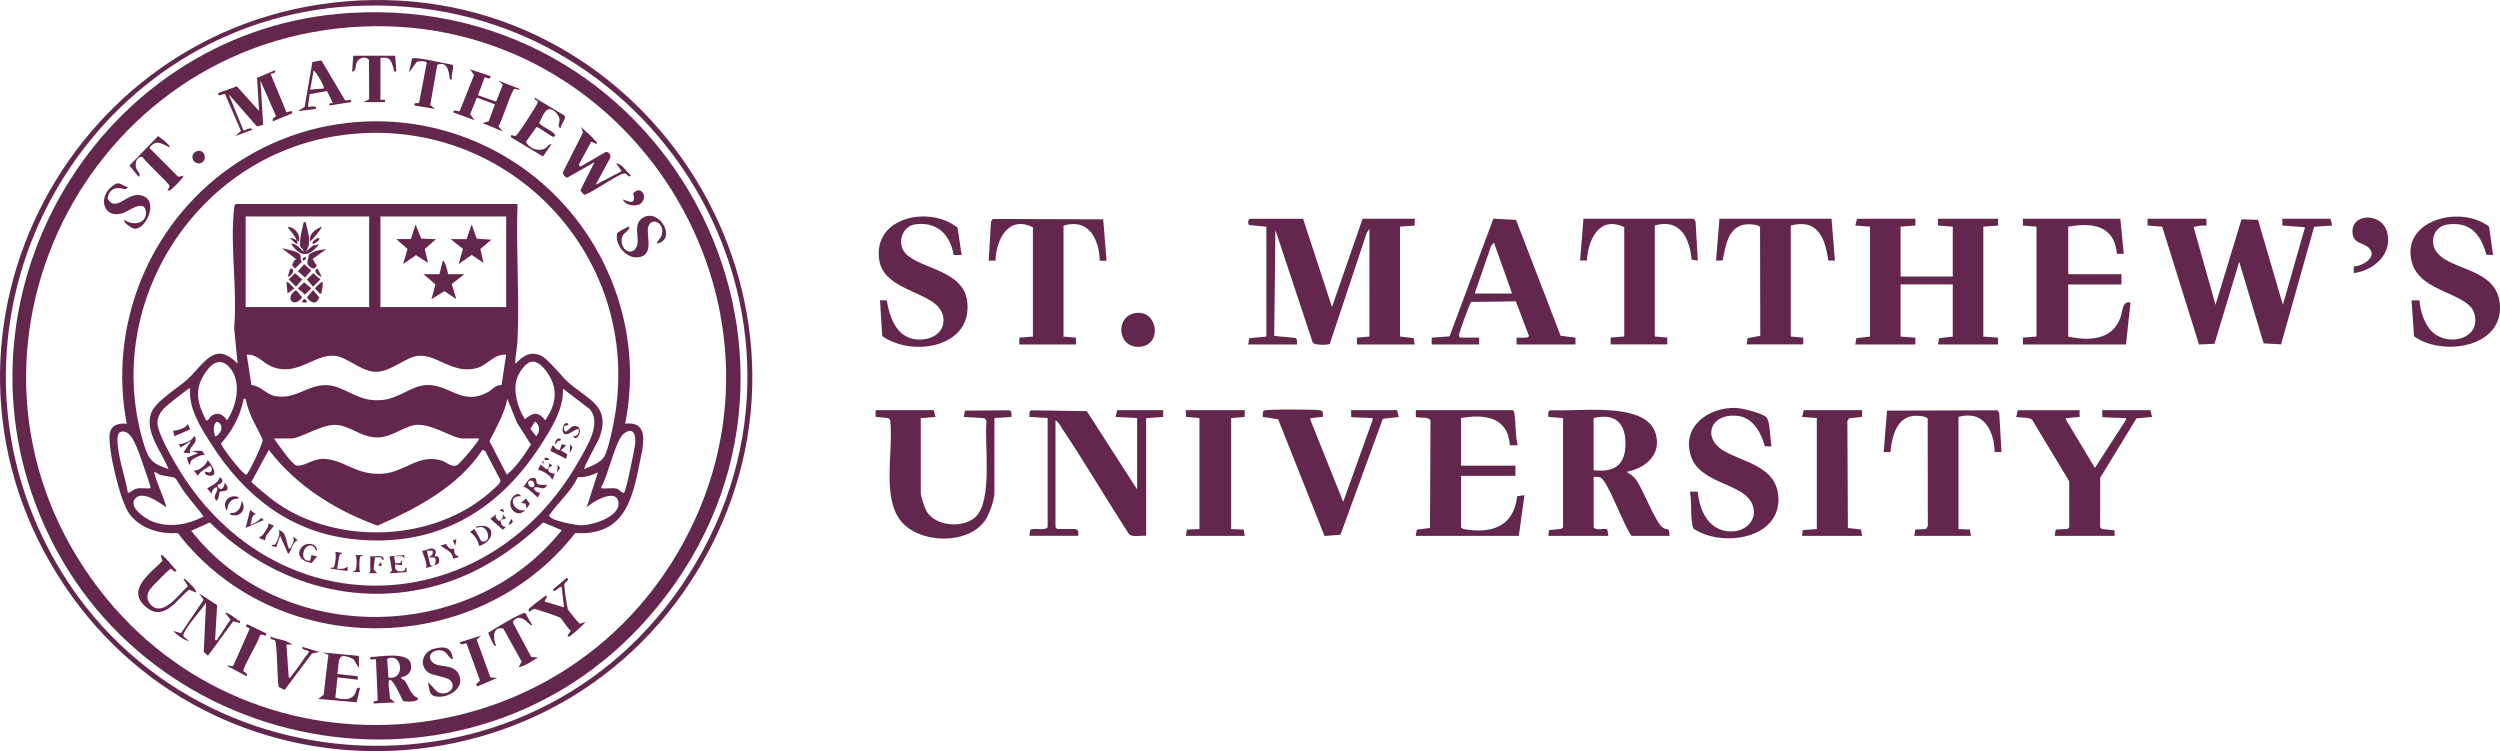 <?xml version="1.0" encoding="UTF-8"?> <svg xmlns="http://www.w3.org/2000/svg" xmlns:xlink="http://www.w3.org/1999/xlink" id="uuid-cd9839fc-85be-491e-a909-6e17a50f9813" data-name="Capa 2" viewBox="0 0 580.81 174.51"><defs><style> .uuid-bc4967c1-6d53-4600-b6ac-9378c1d1904b { fill: none; } .uuid-6fc7fce0-5c1e-4f3a-9f76-1d5295f59528 { clip-path: url(#uuid-ccb22ac7-b19f-435e-8d52-6ed02c821ed7); } .uuid-fb07e85c-d127-4067-b002-5fb0299ca50e { fill: #63274e; } </style><clipPath id="uuid-ccb22ac7-b19f-435e-8d52-6ed02c821ed7"><rect class="uuid-bc4967c1-6d53-4600-b6ac-9378c1d1904b" x="0" width="580.8" height="174.51"></rect></clipPath></defs><g id="uuid-b3da3ec2-4c45-4a8a-a3c0-6eaf8fa9b5ca" data-name="Capa 12"><g class="uuid-6fc7fce0-5c1e-4f3a-9f76-1d5295f59528"><path class="uuid-fb07e85c-d127-4067-b002-5fb0299ca50e" d="M83.34.12c68.08-3.42,113.82,70.54,80.1,130.08-32.6,57.57-115.17,59.46-150.16,3.22C-22.02,76.69,17.07,3.44,83.34.12M81.76,1.43C22.11,4.82-15.46,68.01,8.86,122.57c27.81,62.35,114.69,68.63,151.21,10.85C197.87,73.65,151.9-2.56,81.76,1.43"></path><path class="uuid-fb07e85c-d127-4067-b002-5fb0299ca50e" d="M302.74,50.82l6.71,20.52,7.11-20.52h12.11v1.58l-3.42.26v25.52l3.17.38.25,1.46h-13.42v-1.58l2.9-.26v-25l-.6.85-8.61,25.87c-.41.24-3.81.45-4.01-.47l-8.62-25.97-.28,24.58,4.85.45c.61.2.42,1.03.43,1.54h-11.32l.25-1.46,3.97-.38v-25.52l-3.96-.38c-.51-.36-.2-1.46.14-1.46h12.37Z"></path><path class="uuid-fb07e85c-d127-4067-b002-5fb0299ca50e" d="M512.61,50.82v1.58c-.83-.03-1.71,0-2.51.26-.31.1-.45-.2-.38.39l5,17.77,6.04-19.88,3.83.14,5.78,19.74,5.14-18.02-5.27-.4v-1.58h11.18l.4,1.58-4.19.29-7.68,27.31-4.06-.23-5.66-18.95-5.75,19.05-3.6.17-8.55-27.37-3.41-.27v-1.58h13.68Z"></path><polygon class="uuid-fb07e85c-d127-4067-b002-5fb0299ca50e" points="444.98 50.82 444.98 52.4 441.56 52.66 441.56 64.24 453.67 64.24 453.67 52.66 450.24 52.4 450.25 50.82 464.19 50.82 464.2 52.4 460.77 52.66 460.77 78.19 464.19 78.45 464.19 80.03 450.25 80.03 450.49 78.57 453.67 78.19 453.67 66.08 441.56 66.08 441.56 78.19 444.98 78.45 444.98 80.03 431.03 80.03 431.28 78.57 434.45 78.19 434.45 52.66 431.03 52.4 431.43 50.82 444.98 50.82"></polygon><path class="uuid-fb07e85c-d127-4067-b002-5fb0299ca50e" d="M363.14,97.13l-3.42-.27c0-.51-.18-1.34.43-1.54,4.32.1,8.82-.27,13.12-.04,3.87.21,9.9.92,11.32,5.27,1.6,4.91-2.22,8.25-6.71,9.07.85.58,1.39.8,2.06,1.63,1.77,2.2,4.62,10.27,6.48,11.41.45.28.93.2,1.34.5l.11,1.33h-8.81c-1.7-1.99-5.48-12.76-7.24-13.54-.51-.23-1.04-.14-1.57-.14v11.71c.63.88,2.51.04,3.17.51l.25,1.46h-13.95l.15-1.34,2.83-.28.44-.36v-25.39ZM370.24,109.24c5.17.61,7.59-1.53,7.38-6.72-.19-4.65-2.84-6.52-7.38-5.38v12.11Z"></path><path class="uuid-fb07e85c-d127-4067-b002-5fb0299ca50e" d="M264.18,113.71v-16.58l-5-.26.39-1.58h10.66v1.57l-3.95.27v27.36c-1.08-.16-3.21.4-3.96-.38-5.24-8.04-10.09-16.35-15.41-24.33-.48-.73-.93-1.66-1.69-2.13v24.86l.4.39h3.95c.99,0,1.05.74.92,1.58h-11.32l.16-1.34c.92-.67,3.2.3,4.06-.63v-25.39l-4.21-.26c0-.51-.18-1.34.43-1.54l12.88.2,11.69,18.18Z"></path><path class="uuid-fb07e85c-d127-4067-b002-5fb0299ca50e" d="M492.61,50.82l.79,8.16h-1.57c-.6-6.61-5.75-7.34-11.33-6.32v11.05h12.37v2.37h-12.37v12.11c4.78,1.04,10.13.89,12.11-4.34.56-1.49.38-4.05,2.36-3.56l-1.05,9.73h-23.94v-1.58s3.15-.26,3.15-.26v-25.52l-3.16-.26v-1.58h22.64Z"></path><path class="uuid-fb07e85c-d127-4067-b002-5fb0299ca50e" d="M351.42,95.29c.26.17.34.36.39.66.41,2.36.17,5.12.79,7.49h-1.83c-.41-6.57-5.89-7.29-11.33-6.31v11.05h12.63v2.37h-12.63v11.98l.44.34c6.4,1.23,11.83-.4,12.58-7.58l1.71-.26-1.31,9.47h-23.95l.25-1.47,3.06-.36.12-24.88c-.2-1.09-2.46-.55-3.41-.93v-1.57s22.49,0,22.49,0Z"></path><path class="uuid-fb07e85c-d127-4067-b002-5fb0299ca50e" d="M216.95,95.29l.39,1.58-3.42.26v17.5c0,.71.94,3.45,1.36,4.16,2.05,3.51,8.42,3.98,11.28,1.38,4.18-3.81,2.08-17.04,2.62-22.38l-.43-.62-4.83-.3.25-1.47,10.38-.08c.6.2.43,1.03.43,1.54l-3.95.26v17.5c0,1.49-1.26,4.99-2.15,6.27-4.04,5.79-15.25,5.46-19.56.18-4.59-5.63-1.63-16.64-2.53-23.52l-.39-.39-2.97-.31v-1.57s13.54,0,13.54,0Z"></path><path class="uuid-fb07e85c-d127-4067-b002-5fb0299ca50e" d="M332.61,80.03v-1.58s4.16-.31,4.16-.31l10.17-27.34,5.27.28,10.37,26.93,3.44.43v1.58h-13.68v-1.58c.55-.06,2.83.24,2.88-.39l-3.05-8.04-10.38.14c-.34.23-2.82,7.24-2.85,7.69,0,.23.2.6.36.6h4.34v1.58h-11.05ZM351.29,68.19l-4.21-11.84-.66.79-3.81,11.05h8.69Z"></path><path class="uuid-fb07e85c-d127-4067-b002-5fb0299ca50e" d="M223.39,59.24h-1.83c-.82-4.8-3.97-7.87-9.07-7.09-2.68.42-3.9,3.74-2.63,6.01,2.35,4.2,13.64,4.12,14.79,11.53,1.7,10.94-12.6,13.45-19.69,8.38l-.51-8.31,1.56.03c.6,3.43,1.84,7.62,5.55,8.79,3.47,1.09,8.27-.66,7.57-4.94-1.01-6.14-13.72-5.44-14.87-13.29-1.47-10.06,11.88-12.65,18.22-7.43l.92,6.31Z"></path><path class="uuid-fb07e85c-d127-4067-b002-5fb0299ca50e" d="M579.2,59.24l-1.54-.04c-1.3-4.71-3.77-7.8-9.09-7.04-3.15.45-4.33,4.1-2.37,6.54,3.44,4.27,13.88,3.61,14.58,11.99.84,10.1-13.39,12.18-19.94,7.45l-.58-8.37h1.84c.21,2.59,1.15,5.74,3.16,7.5,3.75,3.28,11.14,1.43,9.61-4.35-1.32-4.99-12.48-4.84-14.49-11.83-2.87-10.02,11.42-13.58,17.9-8.42l.92,6.57Z"></path><path class="uuid-fb07e85c-d127-4067-b002-5fb0299ca50e" d="M483.14,95.29v1.57c-.87.11-1.92.14-2.76.28-.35.06-.46-.18-.4.39l6.72,11.18,7.23-11.19c.07-.54-.02-.34-.39-.39-.68-.09-4.95-.08-5.14-.26v-1.58h11.19l.39,1.58-3.63.32-8.42,13.81-.02,11.49.39.39,2.96.34.04,1.28h-13.95l.25-1.47,2.75-.15.39-.39-.02-10.69-8.61-14.28c-.73-.63-2.67-.44-3.7-.65l.39-1.58h14.34Z"></path><path class="uuid-fb07e85c-d127-4067-b002-5fb0299ca50e" d="M411.56,103.71l-1.55-.04c-.83-3.11-2.7-6.61-6.25-7.04-6.35-.76-8.51,5.09-3.17,8.17,4.59,2.65,11.93,3.56,12.54,10.35.91,10.09-13.1,12.18-19.74,7.63-.84-2.73-.2-5.76-.79-8.55h1.84c.37,4.61,2.75,9.4,8.03,9.23,3.34-.11,5.98-2.92,4.66-6.25-2.06-5.2-12.46-4.58-14.41-11.64-1.87-6.75,4.44-11,10.53-10.8,1.56.05,5.92,1.13,7.09,2.13.91.78.94,5.4,1.21,6.82"></path><path class="uuid-fb07e85c-d127-4067-b002-5fb0299ca50e" d="M324.58,95.29l.39,1.58-3.71.43-9.84,26.94-3.7.28-10.78-27.12-3.56-.53c.01-.37-.07-.81.04-1.15.04-.13.09-.23.21-.32.53-.37,11.52-.28,12.79-.13,1.12.14.93.56.91,1.59-.78.06-1.74.12-2.5.27-.32.07-.47-.19-.4.39l7.63,19.07,6.85-19.07c.03-.55,0-.35-.39-.4-.64-.09-4.45-.09-4.62-.26v-1.58h10.66Z"></path><path class="uuid-fb07e85c-d127-4067-b002-5fb0299ca50e" d="M444.72,124.5l.25-1.47,2.48-.15.43-.62-.03-24.96c-.22-.64-2.37-.74-3-.71-4.26.24-5.33,4.91-5.65,8.43h-1.57l.77-9.62,25.64-.08.43.62.53,9.08h-1.58c-.18-5.04-2.56-9.8-8.42-8.16v26.05l2.65.11.25,1.47h-13.16Z"></path><path class="uuid-fb07e85c-d127-4067-b002-5fb0299ca50e" d="M239.97,52.8c-5.73-2.82-8.54,2.84-8.69,7.76h-1.58s.53-9.07.53-9.07l.43-.62,25.64.08.78,9.62h-1.58c-.17-5.03-2.5-9.92-8.42-8.16v25.78l2.89.26v1.58h-13.16v-1.58l3.16-.26v-25.39Z"></path><path class="uuid-fb07e85c-d127-4067-b002-5fb0299ca50e" d="M393.53,50.82l.39.65.53,9.08-1.46-.25c-.44-4.97-2.68-9.62-8.54-7.91v25.78l2.9.26v1.58h-13.16v-1.58l3.16-.26v-25.39c-5.81-2.76-8.36,2.85-8.69,7.75h-1.57s.79-9.72.79-9.72h25.66Z"></path><path class="uuid-fb07e85c-d127-4067-b002-5fb0299ca50e" d="M425.51,50.82l.79,9.73-1.54-.03c-.73-5.17-2.44-9.8-8.72-8.12v25.78l2.89.26v1.58h-13.16l.25-1.46,2.93-.54-.05-25.19c-.26-.77-2.57-.76-3.25-.7-4.2.43-4.77,5.06-5.43,8.39l-1.54.03.79-9.73h26.06Z"></path><polygon class="uuid-fb07e85c-d127-4067-b002-5fb0299ca50e" points="289.19 95.29 289.17 96.85 286.03 97.13 286.03 122.92 288.94 123.03 289.19 124.5 275.5 124.5 275.75 123.03 278.66 122.92 278.66 97.13 275.52 96.85 275.5 95.29 289.19 95.29"></polygon><polygon class="uuid-fb07e85c-d127-4067-b002-5fb0299ca50e" points="432.61 95.29 432.6 96.85 429.62 97.17 429.19 97.79 429.31 122.67 432.36 123.03 432.61 124.5 418.67 124.5 418.82 123.15 422.09 122.92 422.09 97.13 418.67 96.87 419.06 95.29 432.61 95.29"></polygon><path class="uuid-fb07e85c-d127-4067-b002-5fb0299ca50e" d="M546.83,63.45l.02-1.55c2.17-.09,5.83-2.38,3.27-4.5-1.28-1.06-3.22-.81-3.54-3.04-.7-4.84,6.79-5.22,8.02-.38,1.29,5.09-3.14,8.85-7.77,9.48"></path><path class="uuid-fb07e85c-d127-4067-b002-5fb0299ca50e" d="M263.86,72.72c5.1-.74,6.2,7.19,1.22,7.82-5.49.69-6.24-7.08-1.22-7.82"></path><path class="uuid-fb07e85c-d127-4067-b002-5fb0299ca50e" d="M81.23,3.01c75.75-4.6,119.51,83.28,69.4,140.44-41.87,47.76-120.42,32.7-142.44-26.52C-11.32,64.49,25.28,6.41,81.23,3.01M84.12,6.17C19.88,9.03-16.33,81.91,21.33,134.58c34.94,48.88,109.16,43.9,137.63-8.86C188.72,70.6,146.44,3.39,84.12,6.17"></path><path class="uuid-fb07e85c-d127-4067-b002-5fb0299ca50e" d="M145.23,98.44c6.09-.74,4.01,5.82,3.3,9.49-1.75,8.96-3.93,16.53-14.89,15.92-22.96,29.36-69.53,29.63-92.36-.03-4.02.37-8.64-1.01-11.16-4.35-2.2-2.91-5.15-15.27-4.61-18.77.31-2.01,2.15-2.45,3.93-2.25-4.35-22.85,5.13-46.21,24.02-59.52,20.26-14.29,47.31-14.33,67.64-.16,18.92,13.19,28.79,36.86,24.13,59.68M54.83,47.4h65.4c-.36,10.48.47,21.27,0,31.72-.08,1.72-.53,3.63-.54,5.38,1.83-1.72,3.36-3.03,5.97-1.89,1.62.71,4.74,4.76,6.39,6.24,4.44,3.94,9.94,5.37,7.24,12.75-.37,1.01-3.8,7.05-3.55,7.37,1.42-.58,3.83-1.49,4.63-2.87.82-1.43,1.49-4.6,1.87-6.29,8.8-39.7-24.91-74.98-64.93-68.08-32.76,5.66-53.82,40.01-43.75,71.91,1.06,3.38,2.18,4.22,5.59,5.33-1.51-3.93-5.53-8.47-4.07-12.89.93-2.83,6.21-5.85,8.55-8.02,3.66-3.39,6.28-9.14,11.57-3.56l-.8-8.28c.79-8.79-1.01-19.33,0-27.91.05-.38.03-.68.41-.91M85.76,50.29h-28.68v21.05h28.68v-21.05ZM117.6,50.29h-29.21v21.05h29.21v-21.05ZM117.6,82.4c-2.67-.25-4.4,2.35-6.57,3.03-5.74,1.8-9.6-3.33-14.06-2.74-2.81.37-6.09,3.61-9.5,3.68-3.38.07-6.61-3.3-9.5-3.68-4.93-.65-8.9,5.08-15.03,2.39-1.82-.8-3.28-2.86-5.61-2.68l1.08,7.07c2.14.13,3.38,2.14,5.48,2.54,5.84,1.11,8.67-4.42,15.01-1.85,3.67,1.48,5.43,3.14,9.88,2.77,3.69-.31,6.66-3.09,9.73-3.43,5.79-.64,8.58,5.08,14.96,1.53.98-.55,1.7-1.7,3.05-1.55l1.07-7.09ZM47.87,97.66c.67.09.73-.65,1.22-1.01,1.44-1.09,2.79-.37,3.65,1.01,2.24-3.29,3.46-8.98.65-12.23-2.42-2.78-4.62-.71-6.1,1.79-2.24,3.8-1.21,6.78.58,10.44M123.58,84.03c-1.48.14-3.06,2.58-3.48,3.89-.96,3.02.19,6.87,1.85,9.47,1.92-1.61,3.09-1.83,4.73.26,1.7-2.5,2.73-5.18,1.89-8.21-.51-1.84-2.79-5.63-4.99-5.42M44.18,90.29c-.4-.11-.44.1-.66.26-1.18.82-5.03,3.76-5.79,4.73-.64.81-1.2,1.94-1.16,2.99.11,3.11,5.42,11.69,7.4,14.46,24.12,33.82,70.42,29.96,90.53-5.7,1.82-3.23,5.4-8.72,2.46-12.02l-6.19-4.73c.26,4.74-2.77,9.43-5.26,13.3-9.95,15.43-24.52,23.7-43.29,21.7-14.75-1.57-25.37-9.98-33.14-22.12-2.42-3.78-5.31-8.22-4.9-12.87M57.07,92.66c-.7-.06-.43,0-.52.4-.86,3.82-2.62,7.06-5.21,9.99-.03.49,4.71,6.87,5.86,7.24.45,0,3.87-7.21,3.81-8.01-.04-.62-2.05-4.15-2.49-5.16-.6-1.41-1.18-2.95-1.46-4.47M117.87,92.66c-.71,3.53-2.56,6.65-4.16,9.82l4.04,7.81c2.19-1.87,4.07-4.51,5.59-7.01l-3.24-5.08-2.23-5.53ZM50.95,98.26c-.15-.14-.43-.17-.6-.32-.97.87-.72,2.28-.38,3.4.37.27,2.39-1.68.98-3.08M124.31,97.93l-1.09,1.7,1.35,1.71c.92-1.06.9-2.53-.26-3.41M111.28,101.87h-3.81c-2.14,0-6.57-3.14-10.26-3.18-2.99-.03-5.85,2.88-9.48,2.94-4.03.06-6.67-3.11-10.26-2.91-3.26.18-7.83,3.15-9.74,3.15h-4.08c.8,1.15,4.11,5.93,5.18,6.26,1.43.44,3.95-1.59,6.25-1.53,4.99.12,7.51,3.94,13.97,3.44,4.89-.37,8.29-4.67,13.55-3.04,1.14.35,2.13,1.55,3.49,1.14.6-.18,5.52-6.02,5.19-6.27M34.96,113.45c.17-.16-.64-2.36-.78-2.77-.78-2.27-2.22-6.86-3.37-8.73-.62-.99-1.65-2.17-2.95-1.53-.78.38-.56,2.33-.49,3.13.33,3.58,1.76,7.39,2.34,10.95.77-.09,1.25-.83,2.03-.99,1.02-.21,2.19.02,3.23-.06M144.97,114.5c.47-.36,2.49-10.23,2.6-11.48.18-1.94-.41-3.93-2.59-2.33-2.02,1.48-3.71,9.97-5.26,12.38-.08.53.02.34.38.38.97.13,2.14-.17,3.11.06.78.18,1.01.96,1.76,1M112.08,104.5c-5.59,8.56-15.24,13.6-24.37,17.62-9.77-3.55-18.92-9.27-25.25-17.62l-4.07,7.48c2.72,2.43,5.48,4.8,8.68,6.6,14.55,8.2,35.52,6.54,47.78-5.13.46-.44,1.56-1.3,1.4-1.91l-3.53-6.76-.64-.28ZM47.33,120.02c-1.46-1.99-3.1-3.83-4.58-5.82-.47-.64-1.7-2.86-2.11-3.15-.37-.26-2.47-.48-3.25-.69-.52-.14-.88-.47-1.25-.6-.65-.23-.24.24-.18.45.63,2.53,2.08,5.13,2.69,7.7-1.51-1.13-5.54-4.05-7.22-2.1-1.75,2.02,2.43,4.77,4.07,5.38,4.02,1.5,8.1.67,11.84-1.19M138.91,109.76c-1.52.73-2.97,1.15-4.68,1.11-1.49,3.23-4.42,5.73-6.38,8.49-.19.28-.38.28-.13.67.65.99,6.06,2.01,7.33,2,2.72-.02,9.61-2.12,8.54-5.76-.8-2.71-6.17.38-7.31,1.66l2.63-8.16ZM130.5,123.18l-4.3-1.82c-7.02,6.61-15.21,12-24.59,14.63-19.32,5.44-38.87-.74-52.86-14.62l-4.31,1.94c21.08,26.98,64.88,26.46,86.06-.13"></path><path class="uuid-fb07e85c-d127-4067-b002-5fb0299ca50e" d="M63.91,16.35c.19.74-.59.65-1.05.79l3.7,8.94c.21.16,1.54-.84,1.3.26l-4.47,1.85c-.19-.86.25-.74.75-1.17l-3.64-8.3.65,10.26-1.45.4-6.58-7.51,3.43,8.41c.31.23,1.64-1.02,2.09-.13l-3.95,1.45,1.29-1.18-3.68-8.54c-.35-.26-1.79.87-1.56-.28l4.29-1.55,5.18,5.76-.49-7.73,4.17-1.75Z"></path><path class="uuid-fb07e85c-d127-4067-b002-5fb0299ca50e" d="M138.65,33.45l-1.31-.53-2.89,5.4.38.39,5.86-3.38c.74-.18,1.32.68,1.08,1.34l-3.38,6.25,6.05-3.15-1.31-1.84c1.45.12,2.31,1.93,3.42,2.76-.55.82-.74-.34-1.45-.4-1.21-.11-8.52,5.14-9.43,4.96l-.85-1.02,3.31-6.56-6.3,3.58c-.42.11-1.21-.83-1.03-1.28l4.65-9.2-.47-1.25c1.06,1.02,2.38,2,3.29,3.15.21.27.51.34.39.79"></path><path class="uuid-fb07e85c-d127-4067-b002-5fb0299ca50e" d="M113.92,17.67c.25,1.1-1.25.21-1.31.26l-1.58,4.21,4.23,1.47,1.57-3.95-1.06-.94,4.99,1.97c-.24.38-.92-.09-1.2-.05-.68.1-2.99,7.68-3.76,8.73l1.02,1.18-4.73-1.97,1.44-.39,1.45-3.93-4.2-1.59-1.55,3.87,1.02,1.4-5-1.85c.21-.88,1.16-.02,1.55-.29l3.34-8.38-.94-1.32,4.73,1.58Z"></path><path class="uuid-fb07e85c-d127-4067-b002-5fb0299ca50e" d="M93.13,157.39c.06.42.58.36.92.79.94,1.22,1.4,3.44,3.03,3.95.37,1.11-3.14.89-3.38.74-.34-.22-1.99-4.55-3.07-4.95-.83-.01.12,3.69-.09,4.3l1.28.96-5,.26c-.24-.83.67-.37.93-.77l-.41-9.49c-.19-.19-1.6.45-1.32-.53,2.13-.07,8.78-1.34,9.42,1.5.41,1.85-.61,2.87-2.31,3.24M90.23,157.39c4.01.82,3.29-6.04-.28-4.31l.28,4.31Z"></path><path class="uuid-fb07e85c-d127-4067-b002-5fb0299ca50e" d="M50.44,140.6l-.47,8.1c.61.16.43-.11.6-.33,1.07-1.37,1.89-3.02,2.98-4.39l-1.21-1.59c.41-.32,2.5,1.37,2.92,1.68.29.22.66,0,.5.68l-1.58-.41-5.87,8.01-.98-.9.54-11.44c-1.1,1.76-4.66,5.55-5.21,7.3-.06.19-.13.38-.01.56l1.28,1.08c-1.3-.26-2.78-1.38-3.69-2.36l1.82.51,5.24-7.75-1.01-1.45,4.15,2.68Z"></path><path class="uuid-fb07e85c-d127-4067-b002-5fb0299ca50e" d="M130.23,29.77c-.86-.31-.19-1.23-.24-1.97-.07-.95-1.01-2.05-1.87-2.37-1.51-.55-2.19,2.02-2.85,3.12.37.88,3.82,2.07,3.65,2.93-.09.44-.38.31-.7.18-.73-.3-3.07-2.22-3.6-2.12l-2.42,3.39c.66,1.51,2.58,2.2,4.11,1.72.75-.23,1.02-1.18,1.83-1.2l-1.99,2.91-7.48-4.49.13-.53c.31.1.67.31,1,.23.44-.1,4.56-6.54,4.97-7.41.56-1.18-.54-.42-.58-1.5l6.98,4.21c.46.73-.92,2.04-.93,2.89"></path><path class="uuid-fb07e85c-d127-4067-b002-5fb0299ca50e" d="M83.39,152.39v2.89l-1.24-2.12c-4.03-1.99-3.26.31-3.76,3.43l4.74.53v.79l-4.73-.53-.5,4.71c2.26.63,4.57.63,4.97-2.16l.79-.18-.8,3.41-8.94-.78,1.27-.97,1.1-9.29-1.31-.53,8.42.79Z"></path><path class="uuid-fb07e85c-d127-4067-b002-5fb0299ca50e" d="M42.6,134.5c.49-.11.63.28.92.53.41.34,2.37,2.12,1.97,2.63l-1.57-.67c-2.85,2.3-5.73,7.33-9.75,4.23-5.18-4,.72-7.99,3.58-10.93l-.41-1.31c.49-.49,3.18,3.25,3.68,3.55-.64.91-.8-.68-1.57-.28-.29.15-4.34,4.24-4.59,4.63-.85,1.32-.88,2.51.24,3.68,2.75,2.88,6.65-2.67,8.55-4.39l-1.03-1.67Z"></path><path class="uuid-fb07e85c-d127-4067-b002-5fb0299ca50e" d="M74.66,14.02l5.45,9.19c.51.44,1.62-.59,1.43.51l-4.99.79c-.15-.74.27-.51.79-.53l-1.37-2.84-4.03.73-.39,2.9c.23.23,2.13-.51,1.85.52l-4.21.53,1.58-.98,1.81-10.44,2.1-.38ZM75.23,20.56c.3-.28-1.75-3.86-2.37-4.21l-.79,4.47,3.16-.26Z"></path><path class="uuid-fb07e85c-d127-4067-b002-5fb0299ca50e" d="M39.44,34.24c-1.86-.81-3.2-2.02-4.73.13l6.71,6.72,1.18-.27c.28.28-2.7,3.24-3.07,3.37-.2.08-.4.06-.61.05-.08-.07.47-.68.49-.97.05-.57-5.67-5.64-6.29-6.81-1.35-.18-1.73,1.26-1.56,2.36.13.89,1.4,1.61.65,2.25l-2.13-2.61,6.64-6.84c.39.19,3.06,2.28,2.73,2.61"></path><path class="uuid-fb07e85c-d127-4067-b002-5fb0299ca50e" d="M152.6,56.61c.09-.77.86-1.14,1.11-1.91.94-2.84-2.32-4.47-3.1-2.05-.54,1.7,1.28,6.1-1.68,7-3.17.97-6.24-2.74-5.55-5.49.04-.16,2.68-1.69,2.9-1.49-.07.95-1.31,1.37-1.64,2.17-1,2.44,1.56,4.94,3.08,2.82,1.37-1.9-1.22-5.7,1.96-7.24,3.72-1.8,7.61,5.27,2.91,6.19"></path><path class="uuid-fb07e85c-d127-4067-b002-5fb0299ca50e" d="M136.02,144.5c-.32.57-3.56,3.4-3.82,3.41-.93.05.5-1.21.38-1.4-.83-.61-1.83-2.6-2.54-3.07-.26-.18-5.5-1.94-5.85-1.97-.47-.04-.88.57-1.33.67.03-.21-.06-.49,0-.65.07-.24,3.6-2.94,3.83-3.03.99-.38-.3,1.13-.13,1.31l4.47,1.32-.53-4.73c-.74-.18-1.47,1.52-2.1.65l3.28-2.76c.89.62-.57.86-.59,1.64-.01.7.64,5.07.86,5.71.11.3,2.54,3.22,2.76,3.32l1.31-.41Z"></path><path class="uuid-fb07e85c-d127-4067-b002-5fb0299ca50e" d="M29.7,43.46c-.36.92-1.4.21-2.24.23-1.5.04-2.3,1.02-2.46,2.47,2,3.32,4.39-1.47,7.67-.8,4.7.96,1.03,8.47-1.66,7.72-.37-.1-2.55-1.39-2.1-2,2.07,1.51,5.48.85,4.94-2.18-.45-2.55-4.12.18-5.13.55-4.59,1.68-6.19-3.54-2.58-6.26,1.72-1.29,1.79-.19,3.55.27"></path><path class="uuid-fb07e85c-d127-4067-b002-5fb0299ca50e" d="M105.23,153.18c-1.11-.29-1.29-1.78-2.56-2.05-1.89-.41-3.8,1.13-2.19,2.73,1.4,1.39,4.68.22,6.03,2.65,1.61,2.89-1.58,5.32-4.32,5.36-2.63.05-2.31-1.3-2.75-3.42l1.97,2.11c1.2,1.11,3.88.42,3.74-1.41-.18-2.37-4.61-1.66-6.12-3.32-1.71-1.88-.47-4.52,1.77-5.1,2.59-.67,4.09-.39,4.43,2.45"></path><path class="uuid-fb07e85c-d127-4067-b002-5fb0299ca50e" d="M91.81,12.93l.26,3.68c-.73.13-.45-.15-.59-.57-.63-1.81-.58-2.91-3.09-2.58v9.73h1.05v.53h-5l1.33-.67-.05-9.15c-.83-.92-2.25-.52-2.8.55-.34.66-.18,2.27-1.11,2.17l.26-3.68h9.74Z"></path><path class="uuid-fb07e85c-d127-4067-b002-5fb0299ca50e" d="M122.04,142.42l1.62,2.86c-.45.46-2.26-2.89-4.09-1.33-.28.24-.45.48-.34.87l4.2,7.8,1.54.16c-1.4.78-2.89,1.98-4.47,2.23l.69-1.32-4.24-7.63c-2.5-.69-2.47,2.2-1.71,3.95-.5.55-1.68-2.7-1.82-3,1.05-.71,8.04-4.94,8.63-4.6"></path><path class="uuid-fb07e85c-d127-4067-b002-5fb0299ca50e" d="M67.86,149.75h-1.31s.53,7.63.53,7.63c.61.17.44-.14.6-.33,1.46-1.7,2.72-3.82,4.13-5.59-.35-.66-1.75-.25-1.57-1.18l3.94,1.18-1.72.37-6.33,8.46-1.39-.7c-.37-1.59-.29-10.13-.89-10.83-.17-.2-1.17-.04-.99-.84,1.58.64,3.73.72,5,1.84"></path><path class="uuid-fb07e85c-d127-4067-b002-5fb0299ca50e" d="M105.2,15.07c.22.34-.15,1.92-.24,2.46-.06.34.25,1.13-.38.93-.26-.08-.03-4.67-3-3.39l-1.61,9.3,1.06.93-4.73-.79c-.22-.89.67-.35,1.07-.64l1.76-9.24c-.1-.59-1.84-.46-2.3-.25l-1.85,2.5.77-3.3c.69-.49,8.09,1.26,9.46,1.49"></path><path class="uuid-fb07e85c-d127-4067-b002-5fb0299ca50e" d="M111.81,147.65l-1.06.94,3.18,8.78,1.56.14-4.6,1.97-.27-.52.89-.87-3.12-8.6c-.19-.18-1.4.67-1.58-.26l5-1.58Z"></path><path class="uuid-fb07e85c-d127-4067-b002-5fb0299ca50e" d="M61.81,147.13c.18,1.03-.74.21-1.16.3l-.29.2c-.23,1.37-4.03,7.54-3.8,8.28.12.4,1.11.29.77,1.21l-4.73-2.5,1.56.13,3.85-8.68c-.23-.35-1.42-.42-.55-1.04l4.34,2.1Z"></path><path class="uuid-fb07e85c-d127-4067-b002-5fb0299ca50e" d="M144.71,46.35c1.85.69,3.02,1.16,2.4-1.39,1.48-1.98,3.54.43,1.92,2.17-.99,1.06-3.72.7-4.33-.77"></path><path class="uuid-fb07e85c-d127-4067-b002-5fb0299ca50e" d="M45.95,35.07c1.87-.37,2.28,2.6.45,2.87-1.82.26-2.49-2.47-.45-2.87"></path><path class="uuid-fb07e85c-d127-4067-b002-5fb0299ca50e" d="M124.76,112.34c.24.37,1.84.33,2.32.32-.57,1.29-1.39.6-2.27.54-1.63-.1-.35,1.28.69,1.3l-.53,1.05c-.18.12-2.56-2.7-3.42-2.37.48-.5,1.13-1.86,1.76-2.05,1.68-.5,1.14.74,1.44,1.21M123.3,111.63c-1.19.21-.46,1.75.48,1.56.78-.16.25-1.68-.48-1.56"></path><path class="uuid-fb07e85c-d127-4067-b002-5fb0299ca50e" d="M100.76,131.34c-.6.26-1.13.59-1.84.53.63-.71-.99-3.73-.79-3.94.93.05,2.17-1.08,2.92-.15.51.33-.13,1.37-.03,1.46.1.09,1.01-.35,1.02.92,0,1.11-.62.91-1.28,1.18.5-.23.62-1.35.22-1.8l-1.28-.04c.46-.6,1.03-.51.79-1.57h-1.32l.81,3.4c.08.06.68.07.77.02"></path><path class="uuid-fb07e85c-d127-4067-b002-5fb0299ca50e" d="M93.92,128.97v.79s-.43-.53-.43-.53h-1.94s.28,1.57.28,1.57c.07.07.93.07,1.13.02.31-.08,0-.64.43-.53v1.05l-1.57-.26c.02.29-.06.64,0,.92.18.82,1.5.94,2.11.54.27-.18.1-.75.52-.66v1.05s-3.94.26-3.94.26l.55-.64-.55-3.31,3.42-.27Z"></path><path class="uuid-fb07e85c-d127-4067-b002-5fb0299ca50e" d="M67.08,127.39c.47.46,1.09-1.55,1.16-1.82.08-.28-.28-.72.02-.81l.92.78c-1.3.33-1.29,2.3-2.24,3.16l-1.84-4.21-.92,2.63-1.05-.27c-.07-.5.53-.07.82-.42.4-.49,1.34-2.61.76-3.25,1.81.13,1.74,2.84,2.37,4.21"></path><path class="uuid-fb07e85c-d127-4067-b002-5fb0299ca50e" d="M86.02,129.23c.91.19,2.82-.55,3.16.65-.57.58-.48-.35-.7-.39-.25-.05-1.28-.06-1.38.03l-.31,2.73.81.92h-2.11l.53-.26v-3.69Z"></path><path class="uuid-fb07e85c-d127-4067-b002-5fb0299ca50e" d="M121.02,115.29c-3.45-.24-1.55,4.07,1.05,3.16-1.91,2.22-4.63-.66-3.02-2.89.43-.59,1.57-1.27,1.97-.27"></path><path class="uuid-fb07e85c-d127-4067-b002-5fb0299ca50e" d="M47.02,104.82c.09.05.44.79.58.99-.57-.52-2.84.83-3.16,1.19-.34.37-.06.95-.52.92l-.53-1.57,2.63-1.06-1.57-.52c.63.12,2.12-.21,2.58.06"></path><path class="uuid-fb07e85c-d127-4067-b002-5fb0299ca50e" d="M50.5,112.66c.51,1.64,1.59.98,1.71-.53,1.91,2.35-.76,1.83-1.15,2.13-.16.13-.2,1.94-.82,2.07-.96-1.27.43-1.78.26-3.15-.8.02-1.34.85-1.31,1.58l-1.05-1.31c.99-.54,2.89-1.53,2.9-2.64,1.13.74.64,1.57-.53,1.85"></path><path class="uuid-fb07e85c-d127-4067-b002-5fb0299ca50e" d="M49.66,110.25c-.28.45-1.82.38-2.06-.36-.08-.85.95.37,1.46-.37.28-.42.18-1.03-.28-1.32-.9.71-2.39,1.25-2.77,2.36l-1.04-1.31c1.2.33,2.97-1.28,3.29-2.37.56.73,1.98,2.48,1.41,3.38"></path><path class="uuid-fb07e85c-d127-4067-b002-5fb0299ca50e" d="M128.39,108.18c-1.66.57-1.13,1.86.53,1.85l-.53,1.31c-.38,0-.33-.47-.68-.75-.61-.49-2.02-1.53-2.73-1.35l.53-1.31,1.45,1.05c.68.2.53-1.2.65-1.32l.79.52Z"></path><path class="uuid-fb07e85c-d127-4067-b002-5fb0299ca50e" d="M103.61,126.37c.09.05.43.92,1.12,1.15.37.12.74-.16.77-.13.04.05,0,.87.19,1.26.26.54.82.39.86.84l-1.29.26c-.21-1.77-1.75-2.01-2.91-3.02l1.27-.36Z"></path><path class="uuid-fb07e85c-d127-4067-b002-5fb0299ca50e" d="M132.07,98.45c.05.49-.9.36-1.02.55-.19.28-.03,1.07.37,1.29.98-.46,1.35-1.63,2.58-1.26,1.61.47.12,3.92-.87,2.32,1.03.02,1.45-.58,1.32-1.58-.58-.57-2.73,2.01-3.57.81-.42-.61-.04-2.9,1.2-2.12"></path><path class="uuid-fb07e85c-d127-4067-b002-5fb0299ca50e" d="M115.23,119.5c-.28.61.26,1.12.65,1.56.7-.52,1.14-.53.92-1.56l.79.92-1.31.39c.01.78.42,1.77,1.31,1.58l-.78.68-2.9-2.53,1.31-1.04Z"></path><path class="uuid-fb07e85c-d127-4067-b002-5fb0299ca50e" d="M111.29,126.86c-.18-1.29-1.07-2.58-2.11-3.29l1.04-.66,1.63,2.85c2.27.45,1.79-2.75.23-3.27-.68-.23-1.37.39-1.59-.1,4.64-1.29,4.83,3.22.79,4.47"></path><path class="uuid-fb07e85c-d127-4067-b002-5fb0299ca50e" d="M59.44,119.49c-1.15.13-.84,1.57-1.31,2.37.23.19,2.4-1,2.49-1.58l.66.53-4.21,1.84,1.05-4.2,1.31,1.04Z"></path><path class="uuid-fb07e85c-d127-4067-b002-5fb0299ca50e" d="M44.18,105.29l-1.58-.13,1.84-2.77-2.5,1.58-.39-.79c.88.02,2.09-.51,2.83-.99.5-.33.44-.74.85-.85,1.02,1.76-1.65,2.42-1.05,3.94"></path><path class="uuid-fb07e85c-d127-4067-b002-5fb0299ca50e" d="M79.44,128.45c.1.43-.38.11-.52.45-.12.3-.65,3.12-.54,3.23.93.06,1.65.12,2.37-.53v1.05s-3.94-.53-3.94-.53c-.08-.53.61,0,.8-.43.26-.58.59-2.88.25-3.51l1.57.27Z"></path><path class="uuid-fb07e85c-d127-4067-b002-5fb0299ca50e" d="M73.65,127.92c-.41.02-.33-.52-.65-.8-2.18-1.9-4.01,3.47-.95,3.14l.29-1.29,1.31.27-1.2,1.54c-1.85-.16-3.88-1.57-2.48-3.52.98-1.37,3.63-1.22,3.69.66"></path><path class="uuid-fb07e85c-d127-4067-b002-5fb0299ca50e" d="M63.65,122.13l-1.8,2.27-.3,1.14-1.31-.53c0-.38.47-.33.75-.68.49-.61,1.53-2.02,1.35-2.73l1.31.53Z"></path><path class="uuid-fb07e85c-d127-4067-b002-5fb0299ca50e" d="M131.55,103.45l-1.26,1.19,1.52.92-.27,1.04-3.68-1.85.53-1.31c.58.45.72,1.13,1.68,1.07l.42-1.33,1.05.27Z"></path><path class="uuid-fb07e85c-d127-4067-b002-5fb0299ca50e" d="M44.18,99.76l-3.68,1.58-.27-1.32c.93.12,3.12-.64,3.42-1.57l.52,1.31Z"></path><path class="uuid-fb07e85c-d127-4067-b002-5fb0299ca50e" d="M84.18,128.97c.11.43-.46.12-.53.43-.18.8-.27,2.75,0,3.51h-1.57c-.1-.43.4-.1.52-.45.29-.84.41-2.66,0-3.5h1.58Z"></path><path class="uuid-fb07e85c-d127-4067-b002-5fb0299ca50e" d="M55.49,115.55c-.02.46-.8.24-1.25.46-1.1.54-1.39,1.57-1.51,2.69-1.37-2.08.56-4.13,2.76-3.15"></path><path class="uuid-fb07e85c-d127-4067-b002-5fb0299ca50e" d="M53.39,119.49c.02-.46.8-.24,1.25-.46,1.1-.54,1.39-1.57,1.51-2.69,1.37,2.08-.56,4.13-2.76,3.15"></path><polygon class="uuid-fb07e85c-d127-4067-b002-5fb0299ca50e" points="122.34 118.18 122.09 116.98 121.02 116.86 122.21 115.82 123.09 117.04 122.34 118.18"></polygon><path class="uuid-fb07e85c-d127-4067-b002-5fb0299ca50e" d="M118.13,121.86l.65-1.31.38.64c-.28.37-.55.77-1.03.68"></path><polygon class="uuid-fb07e85c-d127-4067-b002-5fb0299ca50e" points="105.76 126.86 105.23 125.55 106.02 125.28 105.76 126.86"></polygon><polygon class="uuid-fb07e85c-d127-4067-b002-5fb0299ca50e" points="129.44 109.76 129.57 107.92 130.11 108.7 129.44 109.76"></polygon><path class="uuid-fb07e85c-d127-4067-b002-5fb0299ca50e" d="M130.23,101.87c.2.79-.39.4-.6.58-.4.33-.35.71-.72.74.06-.73.44-1.5,1.31-1.31"></path><polygon class="uuid-fb07e85c-d127-4067-b002-5fb0299ca50e" points="88.65 131.6 87.86 131.34 88.52 130.55 88.65 131.6"></polygon><path class="uuid-fb07e85c-d127-4067-b002-5fb0299ca50e" d="M127.6,106.87h-1.05v-.52c.49-.07.91,0,1.05.52"></path><path class="uuid-fb07e85c-d127-4067-b002-5fb0299ca50e" d="M117.07,118.97l-1.05-.39.65-.39c.28.24.48.4.39.79"></path><polygon class="uuid-fb07e85c-d127-4067-b002-5fb0299ca50e" points="132.34 105.29 132.47 103.19 133.01 103.97 132.34 105.29"></polygon><rect class="uuid-fb07e85c-d127-4067-b002-5fb0299ca50e" x="126.03" y="107.13" width=".26" height=".52"></rect><path class="uuid-fb07e85c-d127-4067-b002-5fb0299ca50e" d="M104.18,63.71h3.69l-2.92,2.28,1.07,3.51-2.77-1.85-3.01,1.85.92-3.43-2.77-2.36h3.69l.79-3.16c.74.14,1.14,3.16,1.31,3.16"></path><polygon class="uuid-fb07e85c-d127-4067-b002-5fb0299ca50e" points="108.39 55.56 109.58 52.13 110.75 55.44 114.18 55.69 111.59 57.85 112.34 61.08 109.58 59.23 106.55 61.34 107.56 57.82 104.7 55.56 108.39 55.56"></polygon><polygon class="uuid-fb07e85c-d127-4067-b002-5fb0299ca50e" points="101.28 55.56 98.69 57.85 99.44 61.08 96.64 59.28 93.66 61.35 94.67 57.84 92.07 55.56 95.46 55.52 96.55 52.14 97.86 55.44 101.28 55.56"></polygon><path class="uuid-fb07e85c-d127-4067-b002-5fb0299ca50e" d="M71.02,51.61c.44,2.28,1.62,4.78,0,6.84l1.66-1.37,1.5-.34c-2.53,2.98-4.25,3.18-6.58-.13,1.36-.04,2.03,1.08,2.89,1.84.12-.61-.59-.75-.74-1.23-.28-.95.41-4.13.73-5.22.11-.38-.15-.46.53-.38"></path><path class="uuid-fb07e85c-d127-4067-b002-5fb0299ca50e" d="M68.49,60.38c.08-.1.29-.1.43-.09l-3.42-2.62c1.07.26,3.51.62,4.22,1.46.37.44-.18,1.14.46,1.62l-1.63,1.64-.65-.68c-.05-.28.37-1.07.58-1.33"></path><path class="uuid-fb07e85c-d127-4067-b002-5fb0299ca50e" d="M75.76,57.93l-3.15,2.23.98,1.58-.46.53c-.49.44-1.56-.57-1.72-.93-.07-.16.31-2.14.39-2.22.72-.69,2.93-1.23,3.96-1.19"></path><rect class="uuid-fb07e85c-d127-4067-b002-5fb0299ca50e" x="69.65" y="61.82" width="2.21" height="2.21" transform="translate(-23.26 74.19) rotate(-48.48)"></rect><polygon class="uuid-fb07e85c-d127-4067-b002-5fb0299ca50e" points="68.56 63.47 70.21 64.94 68.78 66.61 67.08 64.9 68.56 63.47"></polygon><polygon class="uuid-fb07e85c-d127-4067-b002-5fb0299ca50e" points="72.77 63.47 74.44 64.9 72.73 66.61 71.3 64.94 72.77 63.47"></polygon><path class="uuid-fb07e85c-d127-4067-b002-5fb0299ca50e" d="M72.73,67.4l1.46,1.71c-.73,1.78-1.98,1.35-2.88-.04l1.43-1.67Z"></path><path class="uuid-fb07e85c-d127-4067-b002-5fb0299ca50e" d="M68.78,67.4l1.43,1.67c-1.83,2.69-4.31.16-1.43-1.67"></path><polygon class="uuid-fb07e85c-d127-4067-b002-5fb0299ca50e" points="70.66 65.58 72.33 67 70.85 68.43 69.18 67 70.66 65.58"></polygon><path class="uuid-fb07e85c-d127-4067-b002-5fb0299ca50e" d="M68.92,55.82c-.46-1.3-1.46-2-2.11-3.15,1.7.12,3.03,1.69,2.63,3.42-.04.07-.37-.19-.52-.26.08.23.5.96-.13.79l-1.45-1.31c.61-.09,1.07.28,1.58.52"></path><path class="uuid-fb07e85c-d127-4067-b002-5fb0299ca50e" d="M72.08,56.08c-.37-1.83,1.2-2.78,2.63-3.42.22.24-2.18,3.16-2.63,3.42"></path><path class="uuid-fb07e85c-d127-4067-b002-5fb0299ca50e" d="M66.81,68.19l-.27-2.63c.3-.34,1.57,1.23,1.84,1.45l-1.57,1.18Z"></path><path class="uuid-fb07e85c-d127-4067-b002-5fb0299ca50e" d="M74.97,65.56c.07.69-.05,1.35-.23,2.01-.09.36.17.74-.43.62l-1.18-1.18c.27-.22,1.54-1.78,1.84-1.45"></path><path class="uuid-fb07e85c-d127-4067-b002-5fb0299ca50e" d="M66.81,64.24c.36-.27.33-2.09.92-1.84,1.16.5-.56,2.18-.92,1.84"></path><path class="uuid-fb07e85c-d127-4067-b002-5fb0299ca50e" d="M74.7,64.24c-.25.25-2.38-1.34-.92-1.84l.92,1.84Z"></path><path class="uuid-fb07e85c-d127-4067-b002-5fb0299ca50e" d="M74.18,55.3c.22.62-1.35,1.53-1.57,1.31-.22-.62,1.35-1.53,1.57-1.31"></path><path class="uuid-fb07e85c-d127-4067-b002-5fb0299ca50e" d="M71.28,70.29h-1.05c0-1.05,1.05-1.03,1.05,0"></path><path class="uuid-fb07e85c-d127-4067-b002-5fb0299ca50e" d="M71.02,59.77c.4.4-.78,1.12-.78.39,0-.18.63-.55.78-.39"></path></g></g></svg> 